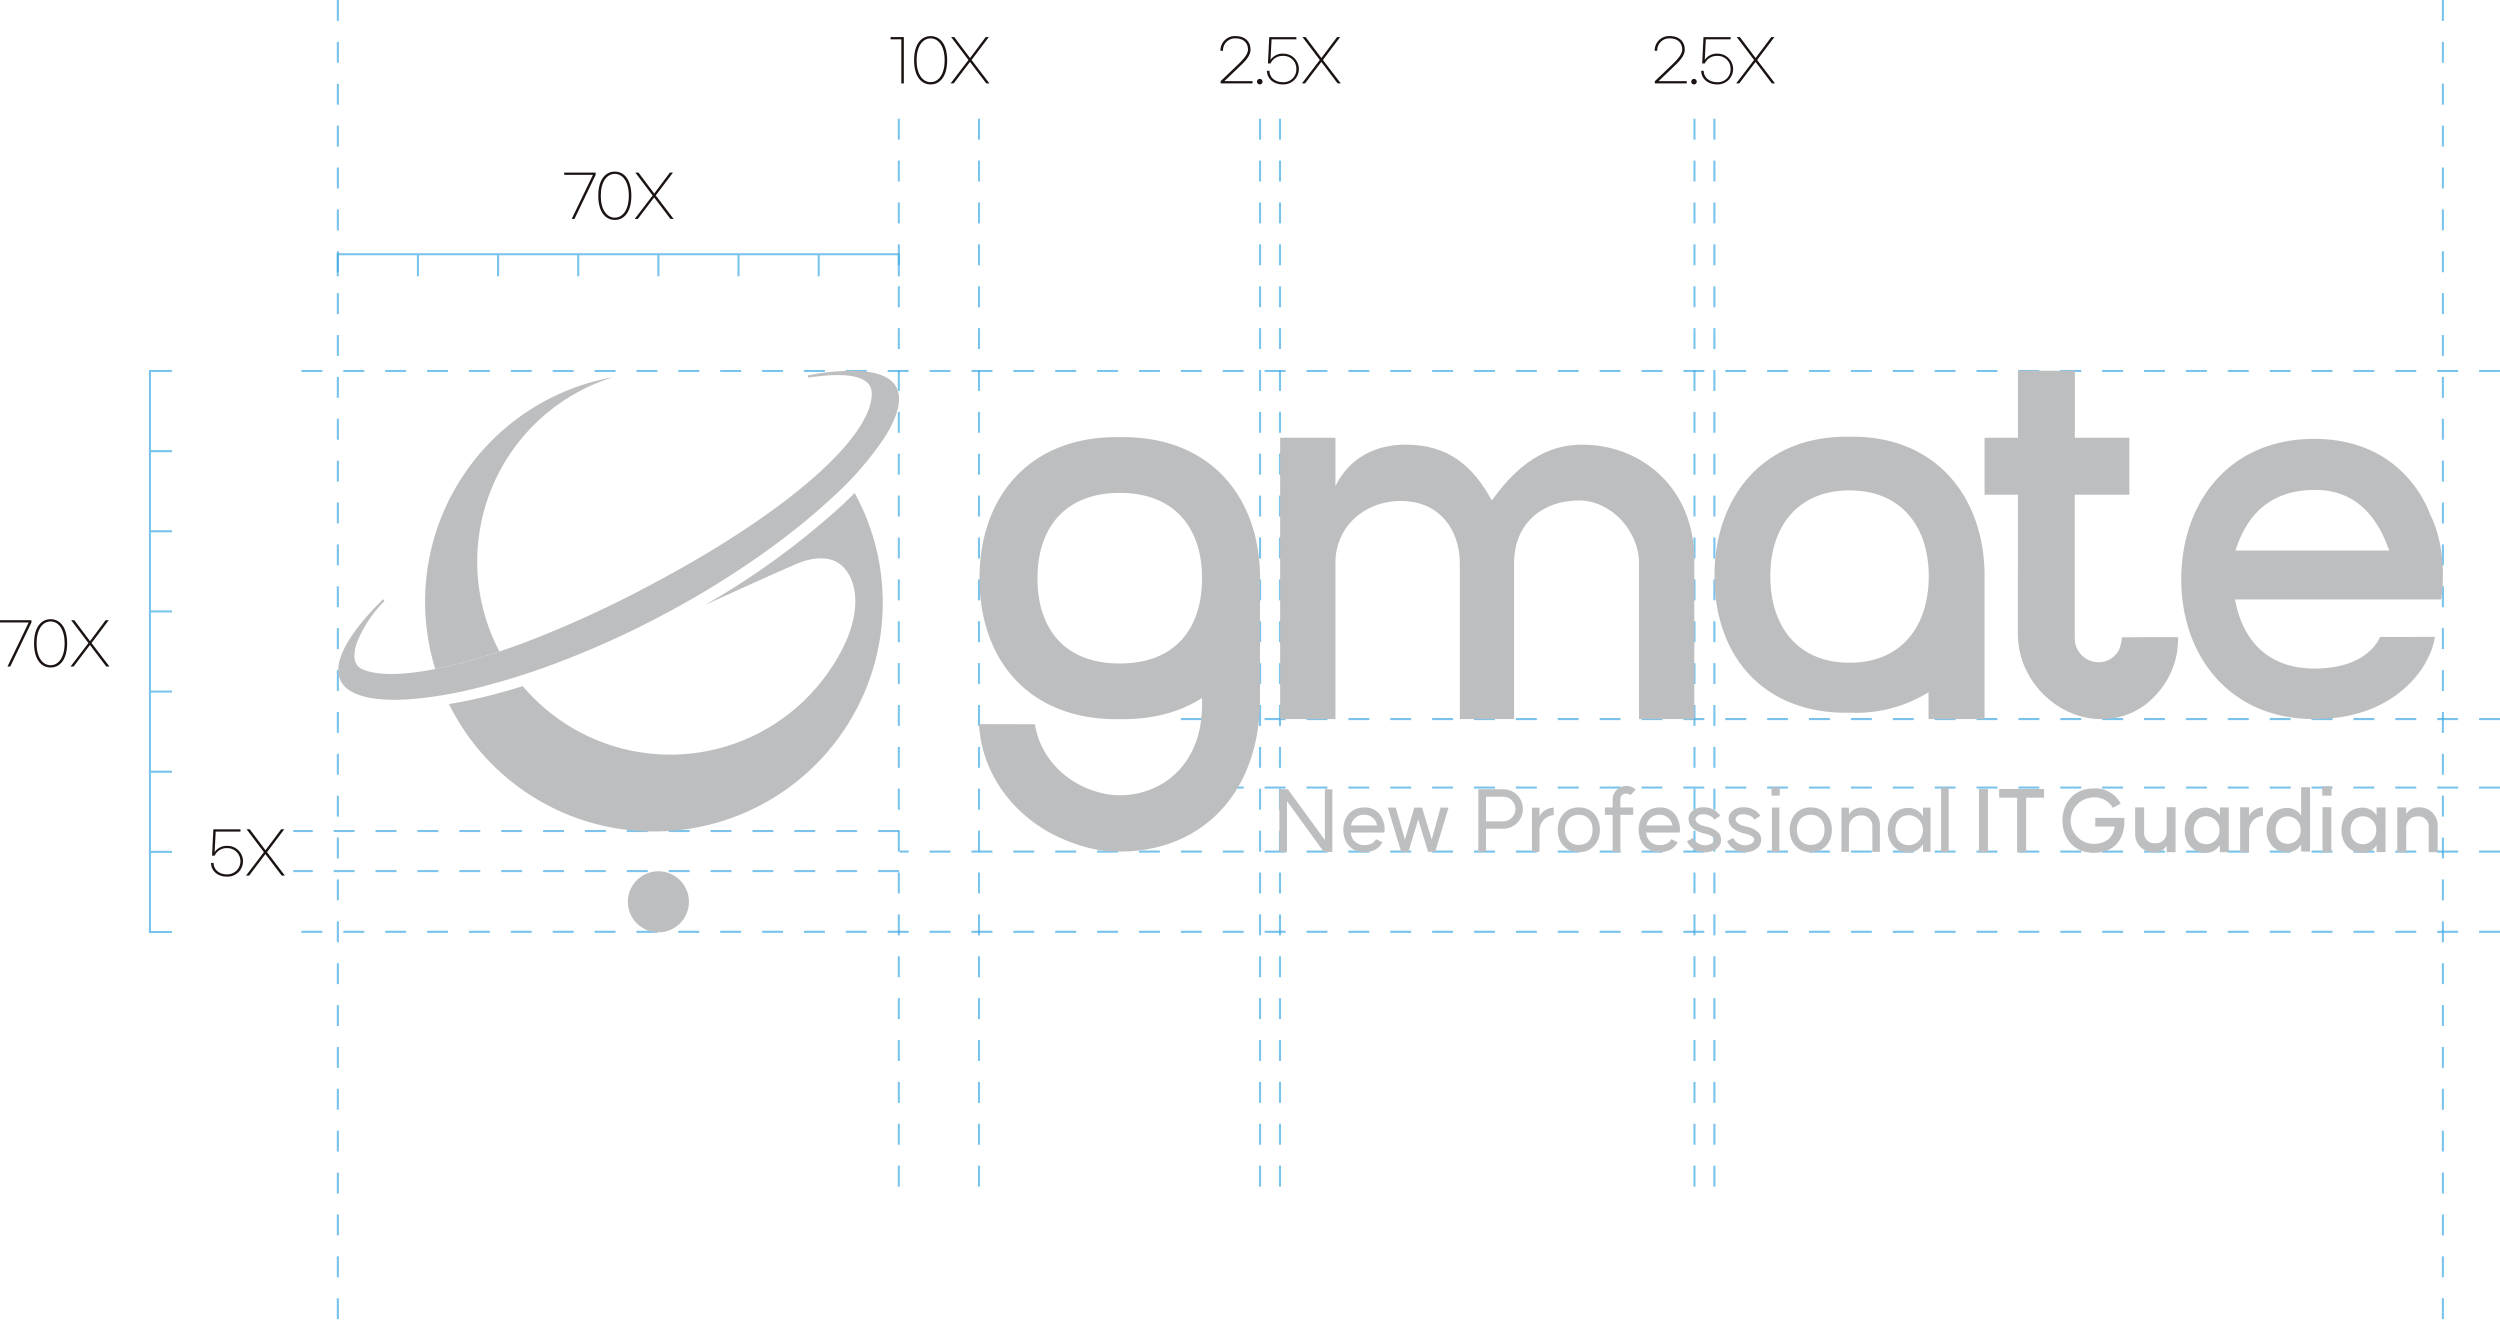 <svg xmlns="http://www.w3.org/2000/svg" xmlns:xlink="http://www.w3.org/1999/xlink" width="596.98" height="318.471" viewBox="0 0 596.98 318.471"><defs><clipPath id="a"><rect width="596.98" height="318.471" fill="none"/></clipPath><clipPath id="c"><rect width="0.5" height="318.471" transform="translate(80.426)" fill="none"/></clipPath><clipPath id="d"><rect width="526.036" height="0.5" transform="translate(70.943 88.336)" fill="none"/></clipPath><clipPath id="e"><rect width="318.352" height="0.5" transform="translate(278.628 171.459)" fill="none"/></clipPath><clipPath id="f"><rect width="318.352" height="0.5" transform="translate(278.628 187.817)" fill="none"/></clipPath><clipPath id="g"><rect width="382.111" height="0.5" transform="translate(214.869 203.106)" fill="none"/></clipPath><clipPath id="h"><rect width="529.925" height="0.5" transform="translate(67.055 222.257)" fill="none"/></clipPath><clipPath id="i"><rect width="0.5" height="318.471" transform="translate(583.093)" fill="none"/></clipPath><clipPath id="j"><rect width="0.5" height="255.627" transform="translate(214.385 28.351)" fill="none"/></clipPath><clipPath id="k"><rect width="0.5" height="255.627" transform="translate(233.524 28.351)" fill="none"/></clipPath><clipPath id="l"><rect width="144.661" height="0.5" transform="translate(70.017 198.196)" fill="none"/></clipPath><clipPath id="m"><rect width="144.661" height="0.5" transform="translate(70.017 207.766)" fill="none"/></clipPath><clipPath id="n"><rect width="0.5" height="255.627" transform="translate(300.645 28.351)" fill="none"/></clipPath><clipPath id="o"><rect width="0.5" height="255.627" transform="translate(305.4 28.351)" fill="none"/></clipPath><clipPath id="p"><rect width="0.5" height="255.627" transform="translate(404.376 28.351)" fill="none"/></clipPath><clipPath id="q"><rect width="0.5" height="255.627" transform="translate(409.131 28.351)" fill="none"/></clipPath><clipPath id="s"><rect width="134.475" height="5.509" transform="translate(80.41 60.458)" fill="none"/></clipPath><clipPath id="t"><rect width="5.509" height="134.476" transform="translate(35.555 88.336)" fill="none"/></clipPath></defs><g clip-path="url(#a)"><g clip-path="url(#a)"><g opacity="0.7"><g clip-path="url(#c)"><line y2="318.471" transform="translate(80.676 0)" fill="none" stroke="#41aae4" stroke-miterlimit="10" stroke-width="0.5" stroke-dasharray="5 5"/></g></g><g opacity="0.7"><g clip-path="url(#d)"><line x1="526.037" transform="translate(70.943 88.586)" fill="none" stroke="#41aae4" stroke-miterlimit="10" stroke-width="0.5" stroke-dasharray="5 5"/></g></g><g opacity="0.7"><g clip-path="url(#e)"><line x1="318.352" transform="translate(278.628 171.709)" fill="none" stroke="#41aae4" stroke-miterlimit="10" stroke-width="0.5" stroke-dasharray="5 5"/></g></g><g opacity="0.7"><g clip-path="url(#f)"><line x1="318.352" transform="translate(278.628 188.067)" fill="none" stroke="#41aae4" stroke-miterlimit="10" stroke-width="0.5" stroke-dasharray="5 5"/></g></g><g opacity="0.7"><g clip-path="url(#g)"><line x1="382.111" transform="translate(214.869 203.356)" fill="none" stroke="#41aae4" stroke-miterlimit="10" stroke-width="0.5" stroke-dasharray="5 5"/></g></g><g opacity="0.7"><g clip-path="url(#h)"><line x1="529.926" transform="translate(67.054 222.507)" fill="none" stroke="#41aae4" stroke-miterlimit="10" stroke-width="0.5" stroke-dasharray="5 5"/></g></g><g opacity="0.7"><g clip-path="url(#i)"><line y2="318.471" transform="translate(583.343 0)" fill="none" stroke="#41aae4" stroke-miterlimit="10" stroke-width="0.5" stroke-dasharray="5 5"/></g></g><g opacity="0.7"><g clip-path="url(#j)"><line y2="255.627" transform="translate(214.635 28.351)" fill="none" stroke="#41aae4" stroke-miterlimit="10" stroke-width="0.5" stroke-dasharray="5 5"/></g></g><g opacity="0.7"><g clip-path="url(#k)"><line y2="255.627" transform="translate(233.774 28.351)" fill="none" stroke="#41aae4" stroke-miterlimit="10" stroke-width="0.5" stroke-dasharray="5 5"/></g></g><g opacity="0.7"><g clip-path="url(#l)"><line x1="144.661" transform="translate(70.017 198.446)" fill="none" stroke="#41aae4" stroke-miterlimit="10" stroke-width="0.5" stroke-dasharray="5 5"/></g></g><g opacity="0.7"><g clip-path="url(#m)"><line x1="144.661" transform="translate(70.017 208.016)" fill="none" stroke="#41aae4" stroke-miterlimit="10" stroke-width="0.5" stroke-dasharray="5 5"/></g></g><g opacity="0.7"><g clip-path="url(#n)"><line y2="255.627" transform="translate(300.895 28.351)" fill="none" stroke="#41aae4" stroke-miterlimit="10" stroke-width="0.5" stroke-dasharray="5 5"/></g></g><g opacity="0.7"><g clip-path="url(#o)"><line y2="255.627" transform="translate(305.65 28.351)" fill="none" stroke="#41aae4" stroke-miterlimit="10" stroke-width="0.5" stroke-dasharray="5 5"/></g></g><g opacity="0.7"><g clip-path="url(#p)"><line y2="255.627" transform="translate(404.626 28.351)" fill="none" stroke="#41aae4" stroke-miterlimit="10" stroke-width="0.5" stroke-dasharray="5 5"/></g></g><g opacity="0.7"><g clip-path="url(#q)"><line y2="255.627" transform="translate(409.381 28.351)" fill="none" stroke="#41aae4" stroke-miterlimit="10" stroke-width="0.5" stroke-dasharray="5 5"/></g></g></g><path d="M215.829,19.923h-.6V9.4h-2.563V8.858h3.166Z" fill="#1a1311"/><g clip-path="url(#a)"><path d="M226.177,14.391c0,3.852-1.709,5.771-3.95,5.771s-3.951-1.919-3.951-5.771,1.709-5.771,3.951-5.771,3.95,1.918,3.95,5.771m-7.3,0c0,3.418,1.5,5.225,3.348,5.225s3.347-1.807,3.347-5.225-1.5-5.226-3.347-5.226-3.348,1.808-3.348,5.226" fill="#1a1311"/><path d="M231.257,14.32l-4.132-5.463h.756l3.754,5,3.74-5h.742L232,14.32l4.273,5.6h-.757l-3.894-5.141-3.894,5.141h-.742Z" fill="#1a1311"/><path d="M142.236,41.761l-5.057,10.52h-.658l5.057-10.52h-6.85v-.546h7.508Z" fill="#1a1311"/><path d="M150.763,46.748c0,3.852-1.709,5.771-3.95,5.771s-3.951-1.919-3.951-5.771,1.709-5.771,3.951-5.771,3.95,1.918,3.95,5.771m-7.3,0c0,3.418,1.5,5.225,3.348,5.225s3.347-1.807,3.347-5.225-1.5-5.226-3.347-5.226-3.348,1.808-3.348,5.226" fill="#1a1311"/><path d="M155.842,46.678l-4.132-5.463h.757l3.754,5,3.739-5h.743l-4.118,5.463,4.272,5.6H160.1l-3.9-5.141-3.893,5.141h-.742Z" fill="#1a1311"/><path d="M7.508,148.639l-5.057,10.52H1.793l5.057-10.52H0v-.546H7.508Z" fill="#1a1311"/><path d="M16.034,153.626c0,3.852-1.709,5.771-3.95,5.771s-3.951-1.919-3.951-5.771,1.709-5.771,3.951-5.771,3.95,1.918,3.95,5.771m-7.3,0c0,3.418,1.5,5.225,3.348,5.225s3.347-1.807,3.347-5.225-1.5-5.226-3.347-5.226-3.348,1.808-3.348,5.226" fill="#1a1311"/><path d="M21.113,153.556l-4.132-5.463h.757l3.754,5,3.739-5h.743l-4.118,5.463,4.272,5.6h-.756l-3.895-5.141-3.893,5.141h-.742Z" fill="#1a1311"/><path d="M50.4,206.068H51c0,1.443,1.175,2.718,3.179,2.718a3.132,3.132,0,1,0,.056-6.262,3.152,3.152,0,0,0-2.984,1.808h-.616l.308-6.3h6.485v.546H51.506l-.252,4.9a3.473,3.473,0,0,1,3.11-1.485,3.672,3.672,0,1,1-.182,7.34c-2.353,0-3.782-1.513-3.782-3.264" fill="#1a1311"/><path d="M63.016,203.491l-4.132-5.463h.757l3.754,5,3.74-5h.742l-4.118,5.463,4.273,5.6h-.757l-3.9-5.141-3.893,5.141h-.742Z" fill="#1a1311"/><path d="M298.609,11.841c0,1.232-.812,2.325-2.27,3.727l-3.978,3.809H299.1v.546h-7.62v-.546l4.272-4.09c1.5-1.443,2.255-2.521,2.255-3.446,0-1.709-1.205-2.676-2.956-2.676a2.871,2.871,0,0,0-3.011,2.97h-.6a3.423,3.423,0,0,1,3.613-3.516c2.172,0,3.559,1.247,3.559,3.222" fill="#1a1311"/><path d="M301.476,19.5a.659.659,0,1,1-.658-.658.658.658,0,0,1,.658.658" fill="#1a1311"/><path d="M302.539,16.9h.6c0,1.443,1.175,2.718,3.179,2.718a3.034,3.034,0,0,0,3.236-3.166,3.041,3.041,0,0,0-3.18-3.1,3.152,3.152,0,0,0-2.984,1.808h-.616l.308-6.3h6.485V9.4h-5.925l-.252,4.9a3.473,3.473,0,0,1,3.11-1.485,3.672,3.672,0,1,1-.182,7.34c-2.353,0-3.782-1.513-3.782-3.264" fill="#1a1311"/><path d="M315.154,14.32l-4.132-5.463h.757l3.754,5,3.74-5h.742L315.9,14.32l4.273,5.6h-.757l-3.895-5.141-3.893,5.141h-.742Z" fill="#1a1311"/><path d="M402.3,11.841c0,1.232-.812,2.325-2.27,3.727l-3.977,3.809h6.737v.546h-7.62v-.546l4.273-4.09c1.5-1.443,2.254-2.521,2.254-3.446,0-1.709-1.2-2.676-2.955-2.676a2.87,2.87,0,0,0-3.011,2.97h-.6a3.423,3.423,0,0,1,3.614-3.516c2.171,0,3.558,1.247,3.558,3.222" fill="#1a1311"/><path d="M405.168,19.5a.658.658,0,1,1-.658-.658.657.657,0,0,1,.658.658" fill="#1a1311"/><path d="M406.231,16.9h.6c0,1.443,1.176,2.718,3.179,2.718a3.034,3.034,0,0,0,3.237-3.166,3.041,3.041,0,0,0-3.18-3.1,3.152,3.152,0,0,0-2.984,1.808h-.617l.309-6.3h6.485V9.4h-5.925l-.252,4.9a3.471,3.471,0,0,1,3.11-1.485,3.672,3.672,0,1,1-.183,7.34c-2.352,0-3.781-1.513-3.781-3.264" fill="#1a1311"/><path d="M418.848,14.32l-4.132-5.463h.756l3.754,5,3.74-5h.742L419.59,14.32l4.273,5.6h-.756l-3.895-5.141-3.893,5.141h-.743Z" fill="#1a1311"/><path d="M318.152,203.439h-2.03l-8.8-12.141v12.141H305.5V188.468h2.03l8.839,12.12v-12.12h1.784Z" fill="#bdbebf"/><path d="M325.8,192.816a4.393,4.393,0,0,1,4.348,2.871,5.694,5.694,0,0,1,.43,3.117H322.56a3.113,3.113,0,0,0,3.26,2.994c2.256,0,2.728-1.415,2.728-1.415l1.538.738s-.9,2.359-4.286,2.359c-3.24,0-5.024-2.441-5.024-5.332s1.784-5.332,5.024-5.332m.041,1.743a3.087,3.087,0,0,0-3.22,2.563h6.214a3.033,3.033,0,0,0-2.994-2.563" fill="#bdbebf"/><path d="M342.718,203.418h-1.7l-2.359-7.711-2.358,7.711h-1.7l-3.2-10.562h1.886l2.195,7.629,2.235-7.629h1.866l2.3,7.629,2.112-7.629H345.9Z" fill="#bdbebf"/><path d="M353.012,188.468h5.926a4.717,4.717,0,0,1,0,9.434h-4.1v5.537h-1.825Zm8.859,4.717a2.932,2.932,0,0,0-2.933-2.933h-4.1v5.886h4.1a2.962,2.962,0,0,0,2.933-2.953" fill="#bdbebf"/><path d="M371.016,192.857v1.784a3.707,3.707,0,0,0-3.4,3.548v5.23h-1.8V192.857h1.8v2.112a3.86,3.86,0,0,1,3.4-2.112" fill="#bdbebf"/><path d="M377,192.795c3.22,0,5.045,2.482,5.045,5.353,0,2.892-1.825,5.353-5.045,5.353-3.2,0-5.024-2.461-5.024-5.353,0-2.871,1.825-5.353,5.024-5.353m3.3,5.353c0-2.03-1.148-3.589-3.3-3.589s-3.322,1.559-3.322,3.589c0,2.051,1.169,3.609,3.322,3.609s3.3-1.558,3.3-3.609" fill="#bdbebf"/><path d="M385.083,203.459v-8.88h-1.846v-1.764h1.846V190.99a3.3,3.3,0,0,1,3.261-3.322,3.483,3.483,0,0,1,2.235.861l-1.23,1.354a1.448,1.448,0,0,0-1.005-.369,1.322,1.322,0,0,0-1.415,1.476v1.825h3.076v1.764h-3.076v8.88Z" fill="#bdbebf"/><path d="M396.322,192.816a4.393,4.393,0,0,1,4.348,2.871,5.694,5.694,0,0,1,.43,3.117h-8.018a3.113,3.113,0,0,0,3.26,2.994c2.256,0,2.728-1.415,2.728-1.415l1.538.738s-.9,2.359-4.286,2.359c-3.24,0-5.024-2.441-5.024-5.332s1.784-5.332,5.024-5.332m.041,1.743a3.087,3.087,0,0,0-3.22,2.563h6.214a3.033,3.033,0,0,0-2.994-2.563" fill="#bdbebf"/><path d="M408.646,194.969a3.812,3.812,0,0,0-2.215-.513,1.751,1.751,0,0,0-1.415.739.843.843,0,0,0,.123,1.086,1.649,1.649,0,0,0,.513.452,3.313,3.313,0,0,0,.943.43l.739.205a6.034,6.034,0,0,1,2.994,1.436,2.631,2.631,0,0,1,.369,2.933,3.251,3.251,0,0,1-1.5,1.333,4.319,4.319,0,0,1-1.579.43,4.945,4.945,0,0,1-3.2-.779,4.521,4.521,0,0,1-1.579-1.846l1.456-.8a2.94,2.94,0,0,0,1.005,1.19,3.321,3.321,0,0,0,2.215.574,3.506,3.506,0,0,0,.943-.287,1.248,1.248,0,0,0,.718-.6.831.831,0,0,0-.123-1.046,4.885,4.885,0,0,0-2.215-.9l-.738-.226a5.488,5.488,0,0,1-1.312-.615,3.019,3.019,0,0,1-.882-.718,2.8,2.8,0,0,1-.431-3.014,3.464,3.464,0,0,1,2.83-1.641,5.179,5.179,0,0,1,3.261.759,5,5,0,0,1,1.23,1.251l-1.415.923a2.813,2.813,0,0,0-.738-.759" fill="#bdbebf"/><path d="M418.222,194.969a3.812,3.812,0,0,0-2.215-.513,1.751,1.751,0,0,0-1.415.739.843.843,0,0,0,.123,1.086,1.649,1.649,0,0,0,.513.452,3.313,3.313,0,0,0,.943.43l.739.205A6.034,6.034,0,0,1,419.9,198.8a2.632,2.632,0,0,1,.369,2.933,3.251,3.251,0,0,1-1.5,1.333,4.319,4.319,0,0,1-1.579.43,4.945,4.945,0,0,1-3.2-.779,4.521,4.521,0,0,1-1.579-1.846l1.456-.8a2.94,2.94,0,0,0,1.005,1.19,3.321,3.321,0,0,0,2.215.574,3.505,3.505,0,0,0,.943-.287,1.248,1.248,0,0,0,.718-.6.831.831,0,0,0-.123-1.046,4.885,4.885,0,0,0-2.215-.9l-.738-.226a5.488,5.488,0,0,1-1.312-.615,3.019,3.019,0,0,1-.882-.718,2.8,2.8,0,0,1-.431-3.014,3.464,3.464,0,0,1,2.83-1.641,5.179,5.179,0,0,1,3.261.759,5,5,0,0,1,1.23,1.251l-1.415.923a2.813,2.813,0,0,0-.738-.759" fill="#bdbebf"/><path d="M424.99,189.985h-1.969v-1.948h1.969Zm-1.867,2.851h1.784v10.6h-1.784Z" fill="#bdbebf"/><path d="M432.392,192.795c3.22,0,5.045,2.482,5.045,5.353,0,2.892-1.825,5.353-5.045,5.353-3.2,0-5.024-2.461-5.024-5.353,0-2.871,1.825-5.353,5.024-5.353m3.3,5.353c0-2.03-1.148-3.589-3.3-3.589s-3.322,1.559-3.322,3.589c0,2.051,1.169,3.609,3.322,3.609s3.3-1.558,3.3-3.609" fill="#bdbebf"/><path d="M444.45,194.723a2.791,2.791,0,0,0-2.933,2.646v6.049h-1.8V192.857h1.8v1.7a3.3,3.3,0,0,1,3.056-1.7,4.15,4.15,0,0,1,4.327,4.306v6.255h-1.8v-6.049a2.5,2.5,0,0,0-2.646-2.646" fill="#bdbebf"/><path d="M455.791,192.918a4.093,4.093,0,0,1,3.4,2.01v-2.072H461v10.562h-1.8v-1.866a4,4,0,0,1-3.4,2.03c-3.22,0-5.025-2.481-5.025-5.332,0-2.892,1.805-5.332,5.025-5.332m3.363,5.332a3.46,3.46,0,0,0-3.281-3.589c-2.174,0-3.281,1.559-3.281,3.589s1.107,3.568,3.281,3.568a3.455,3.455,0,0,0,3.281-3.568" fill="#bdbebf"/><rect width="1.805" height="15.381" transform="translate(463.521 188.058)" fill="#bdbebf"/><rect width="2.133" height="15.094" transform="translate(472.565 188.406)" fill="#bdbebf"/><path d="M488.11,190.478h-4.286V203.5h-2.153V190.478h-4.287v-2.071H488.11Z" fill="#bdbebf"/><path d="M507.243,197.1c-.431,4.245-3.138,6.521-7.219,6.562-4.7,0-7.526-3.4-7.526-7.71,0-4.287,2.83-7.691,7.526-7.691a6.816,6.816,0,0,1,6.378,3.63l-1.887,1.025a4.876,4.876,0,0,0-4.511-2.5,5.55,5.55,0,0,0,0,11.1c2.522-.061,4.532-1.148,4.983-4.142h-4.655V195.3h6.932a11.728,11.728,0,0,1-.021,1.805" fill="#bdbebf"/><path d="M514.625,201.367a2.558,2.558,0,0,0,2.747-2.6v-6.009h2.133V203.5h-2.133v-1.6a3.067,3.067,0,0,1-2.932,1.6,4.3,4.3,0,0,1-4.573-4.43v-6.275H512v5.947a2.432,2.432,0,0,0,2.625,2.625" fill="#bdbebf"/><path d="M526.784,192.856a4.029,4.029,0,0,1,3.3,1.867v-1.908h2.133v10.664l-2.133.021v-1.7a3.955,3.955,0,0,1-3.3,1.866c-3.26,0-5.086-2.5-5.086-5.414s1.826-5.394,5.086-5.394M530,198.25a3.231,3.231,0,0,0-3.076-3.343c-2.071,0-3.076,1.436-3.076,3.343s1.005,3.343,3.076,3.343A3.231,3.231,0,0,0,530,198.25" fill="#bdbebf"/><path d="M540.36,192.775v2.071a3.471,3.471,0,0,0-3.3,3.343V203.5h-2.133V192.775h2.133v2.03a3.879,3.879,0,0,1,3.3-2.03" fill="#bdbebf"/><path d="M546.225,192.918a3.892,3.892,0,0,1,3.261,1.846v-6.788h2.132v15.38h-2.132v-1.7a3.823,3.823,0,0,1-3.261,1.867c-3.179,0-4.984-2.441-4.984-5.312,0-2.851,1.8-5.291,4.984-5.291m3.158,5.291a3.117,3.117,0,0,0-2.994-3.261c-2.03,0-2.994,1.415-2.994,3.261,0,1.866.964,3.281,2.994,3.281a3.123,3.123,0,0,0,2.994-3.281" fill="#bdbebf"/><path d="M556.745,190.006H554.53v-2.215h2.215Zm-2.154,2.748H556.7v10.787h-2.112Z" fill="#bdbebf"/><path d="M564.209,192.856a4.029,4.029,0,0,1,3.3,1.867v-1.908h2.133v10.664l-2.133.021v-1.7a3.955,3.955,0,0,1-3.3,1.866c-3.26,0-5.086-2.5-5.086-5.414s1.826-5.394,5.086-5.394m3.22,5.394a3.231,3.231,0,0,0-3.076-3.343c-2.071,0-3.076,1.436-3.076,3.343s1.005,3.343,3.076,3.343a3.231,3.231,0,0,0,3.076-3.343" fill="#bdbebf"/><path d="M577.333,194.948a2.63,2.63,0,0,0-2.748,2.6V203.5h-2.133V192.795h2.133v1.62a3.261,3.261,0,0,1,2.933-1.62,4.292,4.292,0,0,1,4.573,4.45V203.5h-2.133v-5.948a2.426,2.426,0,0,0-2.625-2.6" fill="#bdbebf"/><path d="M377.8,106.173c-10.538,0-17.013,7.109-21.584,13.331-4.444-8.253-10.411-13.331-20.568-13.331-7.237,0-13.459,3.174-16.76,9.9V104.522h-13.2v67.187h13.2V134.36c0-8.381,6.73-14.728,15.617-14.728,9.522,0,14.093,7.236,14.093,14.854v37.223h12.95V134.486c0-9.777,7.111-14.982,15.49-14.982,7.745,0,14.348,7.364,14.348,14.982v37.223h13.2V133.6c0-17.013-12.57-27.424-26.79-27.424" fill="#bdbebf"/><path d="M580.283,122.827c-.254-.634-5.967-18.026-27.678-18.026-20.442,0-31.741,15.362-31.741,33.516,0,18.03,11.3,33.393,31.741,33.393,13.032,0,20.3-5.478,24-9.781l.008.01c.106-.124.2-.246.3-.37l.047-.057c.21-.257.412-.512.6-.767.17-.224.328-.441.477-.652l.053-.076a18.164,18.164,0,0,0,1.773-3.07,16.912,16.912,0,0,0,1.587-4.866l-13.119.016s-2.649,7.552-15.6,7.552c-11.427,0-17.266-6.982-19.044-16.507H582.95s1.9-11.3-2.667-20.315m-46.469,8.636c2.793-8.76,8.507-14.474,19.045-14.474,9.015,0,14.6,5.587,17.647,14.474Z" fill="#bdbebf"/><path d="M473.9,137.552c0-18.538-11.3-33.265-31.488-33.265-.247,0-.506.011-.762.019-.256-.008-.515-.019-.762-.019-20.187,0-31.488,14.727-31.488,33.265,0,18.789,11.3,32.652,31.488,32.652.249,0,.507-.015.762-.025.255.01.513.025.762.025a32.8,32.8,0,0,0,18.11-4.9v6.41H473.9V137.552m-32.25,20.695c-12.569,0-18.917-8.887-18.917-20.695,0-11.555,6.348-20.442,18.917-20.442S460.57,126,460.57,137.552c0,11.808-6.347,20.695-18.917,20.695" fill="#bdbebf"/><path d="M300.882,138.053c0-19.251-11.736-33.669-32.7-33.669-.257,0-.525.011-.791.02-.266-.009-.534-.02-.791-.02-20.964,0-32.7,14.418-32.7,33.669,0,19.513,11.736,33.682,32.7,33.682.258,0,.526-.015.791-.026.265.011.533.026.791.026,7.511,0,13.829-1.827,18.856-5.058v1.606c0,14.5-9.759,21.623-19.647,21.623-.591,0-1.2-.035-1.829-.089-9.519-1.145-17.081-8.07-18.415-16.866l-13.373-.033c.711,13,9.788,23.932,22.327,28.333a31.006,31.006,0,0,0,11.29,2.1c19.513,0,33.359-13.845,33.491-36.259V138.255l0,0c0-.067,0-.133,0-.2m-33.491,20.384c-13.053,0-19.645-8.122-19.645-20.384,0-12,6.592-20.353,19.645-20.353s19.645,8.354,19.645,20.353c0,12.262-6.592,20.384-19.645,20.384" fill="#bdbebf"/><path d="M506.7,152.167a11.75,11.75,0,0,1-.7,3.043,5.839,5.839,0,0,1-.456.7,5.6,5.6,0,0,1-4.442,2.235,5.739,5.739,0,0,1-5.671-5.805c0-.13.029-.251.038-.38-.01-.191-.038-.365-.038-.565l.01-33.25H508.48V104.522H495.45l0-15.991H481.871l-.005,15.991H473.9v13.623h7.96l-.01,33.25c0,11.172,9.521,20.314,19.806,20.314a17.116,17.116,0,0,0,12.484-5.06,19.97,19.97,0,0,0,5.69-10.685,36.712,36.712,0,0,0,.313-3.8Z" fill="#bdbebf"/><path d="M157.223,208.057a7.288,7.288,0,1,0,7.288,7.288,7.288,7.288,0,0,0-7.288-7.288" fill="#bdbebf"/><path d="M204.089,117.713c-.912.918-1.852,1.843-2.85,2.781a184.678,184.678,0,0,1-32.971,24.015c4.846-2.214,19.525-8.9,22.318-10,.118-.047.218-.076.332-.118l.005-.011s5.794-2.548,9.625.313c3.955,2.953,6.39,11.545-1.52,24-.041.066-.09.122-.133.185a46.064,46.064,0,0,1-74.053,4.97c-3.152.977-6.205,1.83-9.119,2.537-2.985.724-5.829,1.3-8.509,1.742a54.615,54.615,0,1,0,96.875-50.41" fill="#bdbebf"/><path d="M119.263,155.571a46.093,46.093,0,0,1,27.158-65.5,54.465,54.465,0,0,0-42.489,69.686c2.025-.4,4.156-.874,6.442-1.481,2.775-.736,5.756-1.649,8.889-2.705" fill="#bdbebf"/><path d="M214.025,92.44c-1.386-2.617-5.074-3.864-10.391-3.908a56.734,56.734,0,0,0-10.515,1.062h0a.282.282,0,0,0,.089.556h.011c5.245-.776,9.374-.8,11.954.108a5.262,5.262,0,0,1,1.949,1.133,3.333,3.333,0,0,1,1.017,2.188c0,.047.017.089.019.137a8.206,8.206,0,0,1-.011.842c-.586,9.9-19.01,27.228-52.864,45.158a265.466,265.466,0,0,1-28.891,13.295c-2.471.948-4.835,1.787-7.127,2.559-3.132,1.056-6.114,1.969-8.889,2.7-2.287.607-4.417,1.085-6.442,1.482a65.031,65.031,0,0,1-7.516,1.076c-4.442.33-7.85-.051-10.053-1.1a3.013,3.013,0,0,1-1.685-2.524,8.6,8.6,0,0,1,.583-3.815,29.468,29.468,0,0,1,6.336-9.656c.4-.438-.048-.729-.279-.492-8.093,8.025-11.992,14.91-10.056,19.159.043.092.071.189.118.278,1.866,3.525,7.946,4.918,16.732,4.275a96.748,96.748,0,0,0,15.46-2.589,172.69,172.69,0,0,0,22.043-7.081q3.861-1.514,7.83-3.255c4.851-2.13,9.795-4.5,14.769-7.139,16.776-8.884,30.927-19.07,40.873-28.412a75.417,75.417,0,0,0,12.269-14.212c2.091-3.346,3.248-6.323,3.318-8.748a6.115,6.115,0,0,0-.649-3.085" fill="#bdbebf"/><g opacity="0.7"><g clip-path="url(#s)"><path d="M80.66,65.967V60.708H214.635v5.259" fill="none" stroke="#41aae4" stroke-miterlimit="10" stroke-width="0.5"/><line y2="5.259" transform="translate(99.799 60.708)" fill="none" stroke="#41aae4" stroke-miterlimit="10" stroke-width="0.5"/><line y2="5.259" transform="translate(118.938 60.708)" fill="none" stroke="#41aae4" stroke-miterlimit="10" stroke-width="0.5"/><line y2="5.259" transform="translate(138.077 60.708)" fill="none" stroke="#41aae4" stroke-miterlimit="10" stroke-width="0.5"/><line y2="5.259" transform="translate(157.217 60.708)" fill="none" stroke="#41aae4" stroke-miterlimit="10" stroke-width="0.5"/><line y2="5.259" transform="translate(176.356 60.708)" fill="none" stroke="#41aae4" stroke-miterlimit="10" stroke-width="0.5"/><line y2="5.259" transform="translate(195.495 60.708)" fill="none" stroke="#41aae4" stroke-miterlimit="10" stroke-width="0.5"/></g></g><g opacity="0.7"><g clip-path="url(#t)"><path d="M41.064,222.562H35.805V88.587h5.259" fill="none" stroke="#41aae4" stroke-miterlimit="10" stroke-width="0.5"/><line x2="5.259" transform="translate(35.805 203.422)" fill="none" stroke="#41aae4" stroke-miterlimit="10" stroke-width="0.5"/><line x2="5.259" transform="translate(35.805 184.283)" fill="none" stroke="#41aae4" stroke-miterlimit="10" stroke-width="0.5"/><line x2="5.259" transform="translate(35.805 165.144)" fill="none" stroke="#41aae4" stroke-miterlimit="10" stroke-width="0.5"/><line x2="5.259" transform="translate(35.805 146.004)" fill="none" stroke="#41aae4" stroke-miterlimit="10" stroke-width="0.5"/><line x2="5.259" transform="translate(35.805 126.865)" fill="none" stroke="#41aae4" stroke-miterlimit="10" stroke-width="0.5"/><line x2="5.259" transform="translate(35.805 107.726)" fill="none" stroke="#41aae4" stroke-miterlimit="10" stroke-width="0.5"/></g></g></g></g></svg>